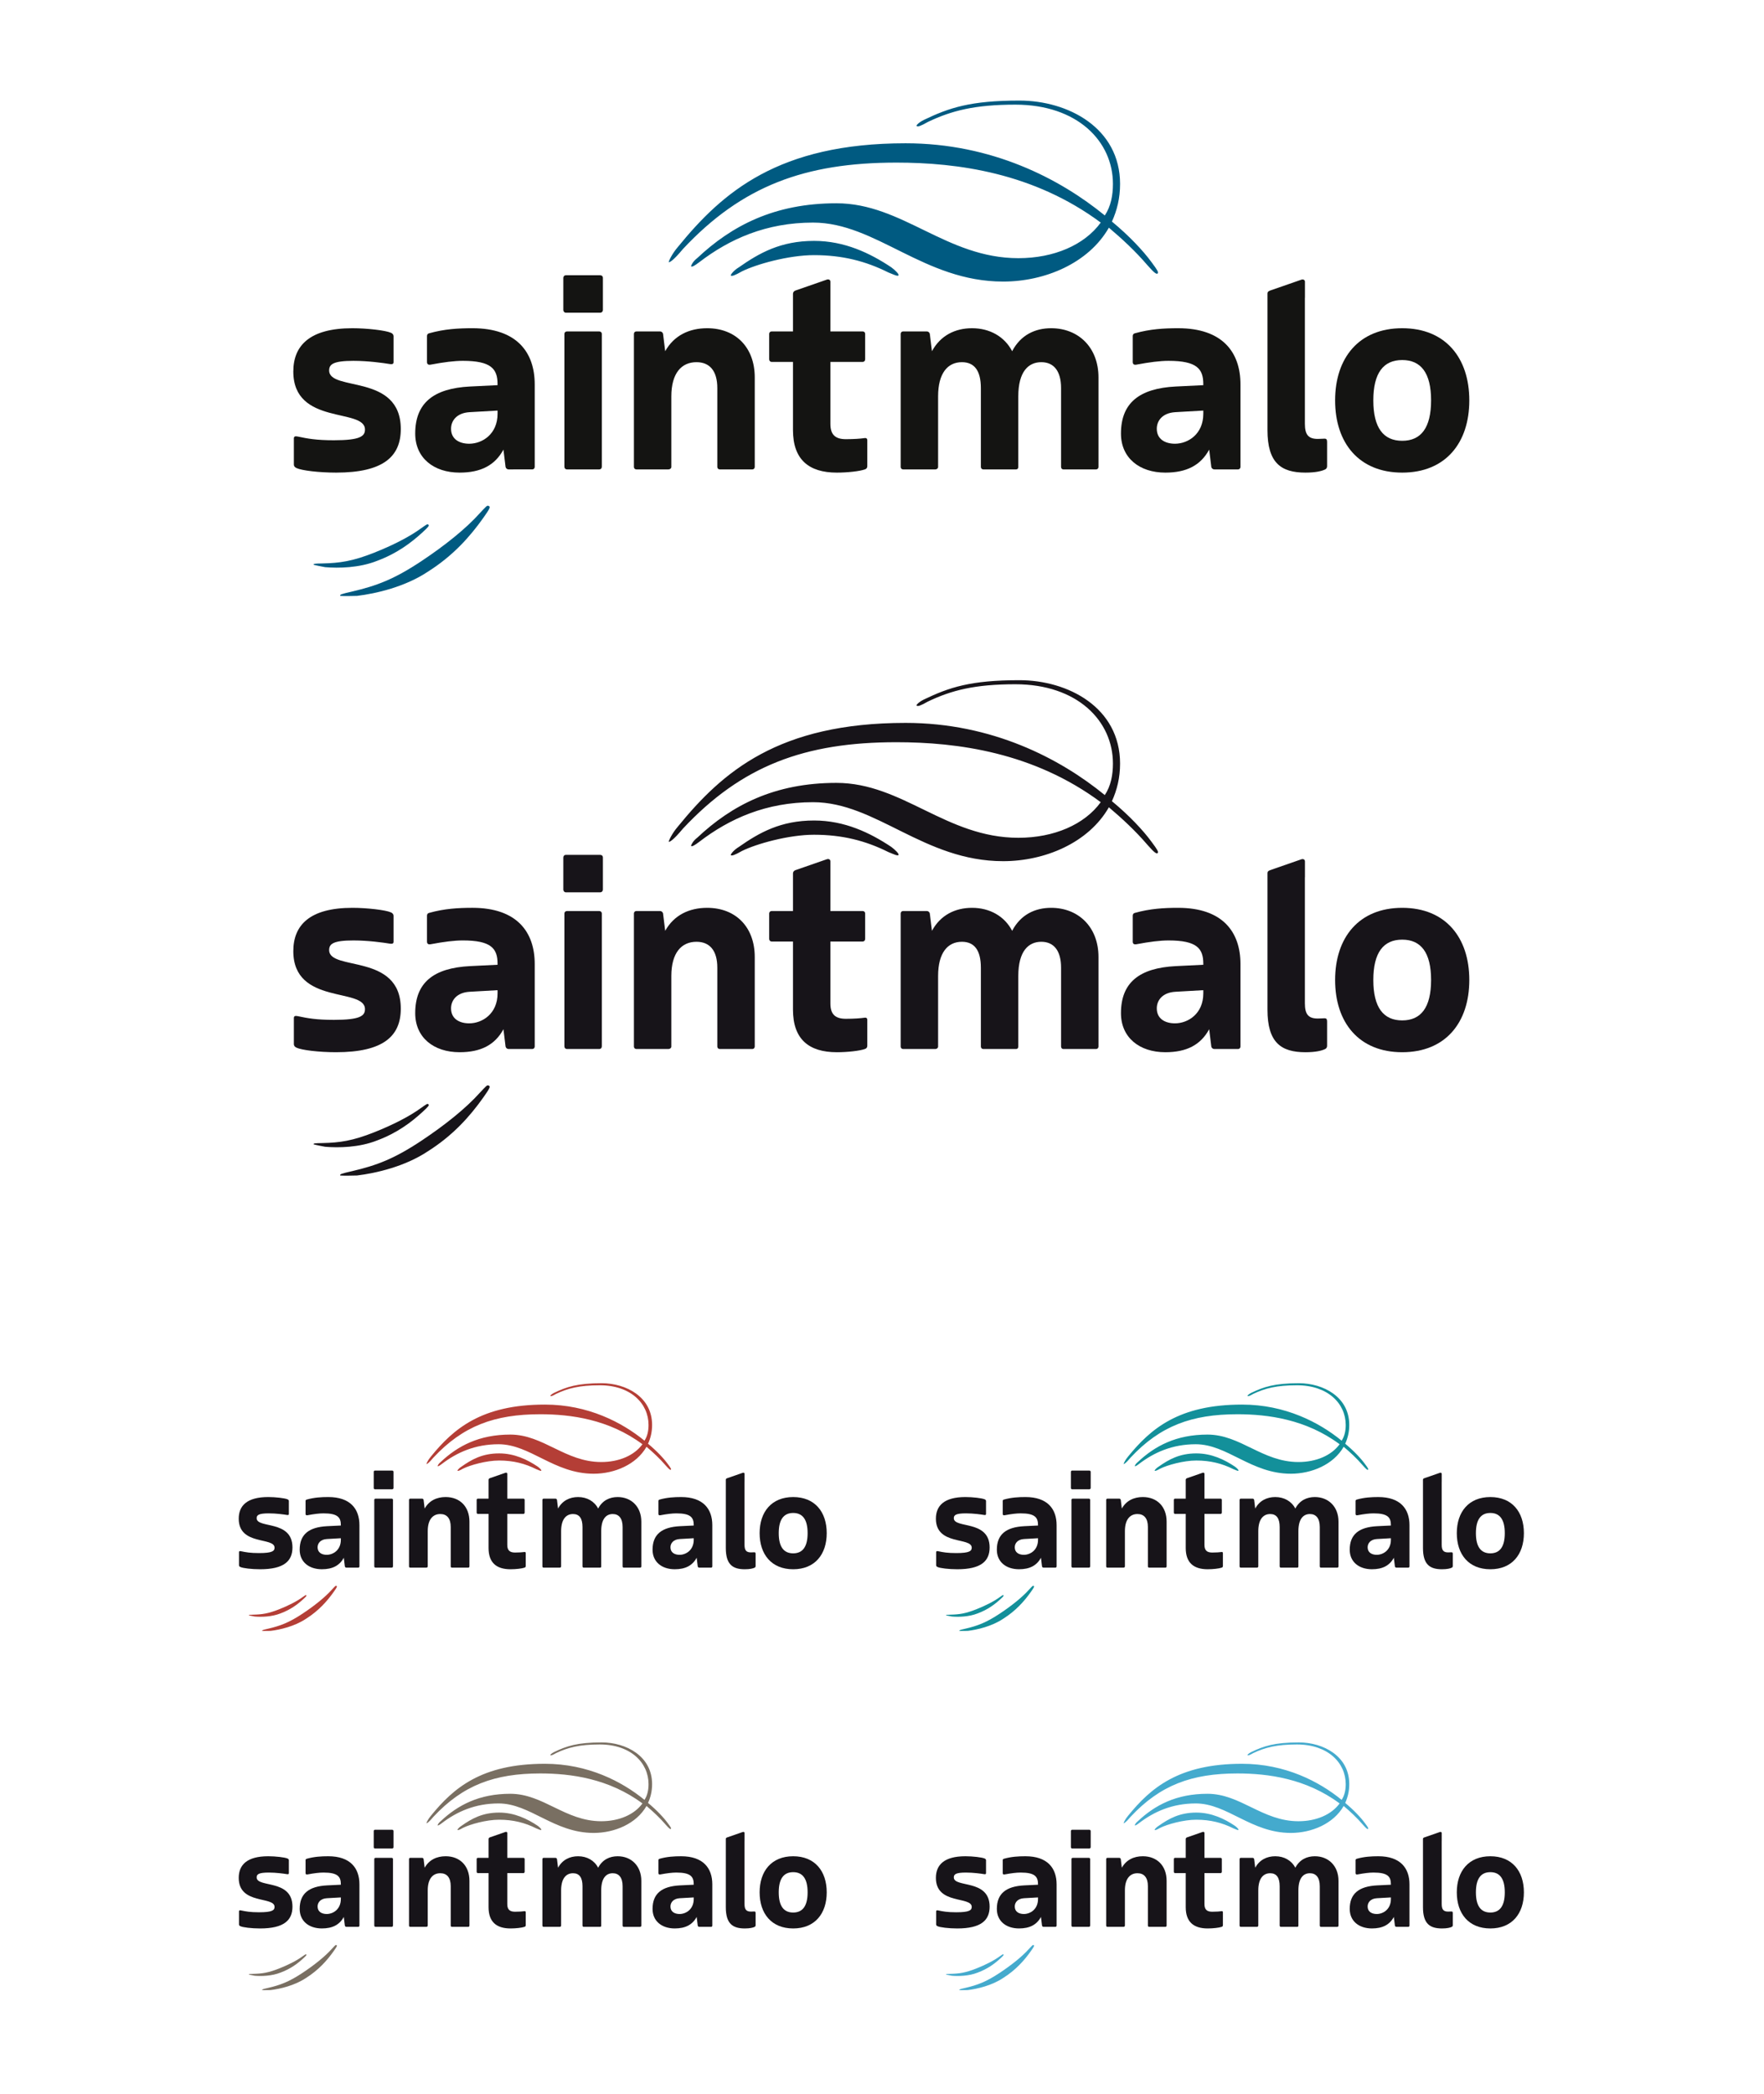 <?xml version="1.0" encoding="utf-8"?>
<!-- Generator: Adobe Illustrator 16.0.4, SVG Export Plug-In . SVG Version: 6.00 Build 0)  -->
<!DOCTYPE svg PUBLIC "-//W3C//DTD SVG 1.1//EN" "http://www.w3.org/Graphics/SVG/1.1/DTD/svg11.dtd">
<svg version="1.1" id="Calque_1" xmlns="http://www.w3.org/2000/svg" xmlns:xlink="http://www.w3.org/1999/xlink" x="0px" y="0px"
	 width="510px" height="605.26px" viewBox="0 0 510 605.26" enable-background="new 0 0 510 605.26" xml:space="preserve">
<g>
	<rect fill="none" width="510" height="605.26"/>
</g>
<g>
	<g>
		<g>
			<path fill="#141412" d="M84.956,126.715c0-0.542,0.387-0.695,1.083-0.542c2.936,0.62,5.41,1.083,10.512,1.083
				c7.574,0,8.967-1.159,8.967-3.092c0-6.338-20.717-1.081-20.717-16.772c0-7.497,4.716-12.521,17.084-12.521
				c4.174,0,9.583,0.618,11.13,1.314c0.54,0.232,0.771,0.618,0.771,1.003v7.499c0,0.618-0.54,0.618-1.081,0.541
				c-1.855-0.308-6.26-0.928-10.512-0.928c-5.872,0-7.033,1.005-7.033,2.782c0,6.185,20.714,0.773,20.714,16.929
				c0,7.882-4.945,12.598-18.704,12.598c-5.024,0-9.972-0.618-11.438-1.313c-0.542-0.232-0.774-0.62-0.774-1.006v-7.575H84.956z"/>
			<path fill="#141412" d="M147.021,135.681c-0.387,0-0.772-0.31-0.849-0.696l-0.62-5.024c-2.473,4.561-6.57,6.648-12.676,6.648
				c-7.496,0-12.831-4.251-12.831-11.285c0-8.812,5.257-13.063,15.847-13.604l7.959-0.387v-0.309c0-4.406-1.854-6.725-10.047-6.725
				c-2.474,0-5.486,0.387-9.197,1.083c-0.773,0.155-1.159-0.078-1.159-0.773v-7.421c0-0.308,0.076-0.695,0.616-0.849
				c4.408-1.238,8.427-1.469,12.523-1.469c12.829,0,18.008,6.956,18.008,16.231v23.883c0,0.386-0.308,0.696-0.695,0.696
				L147.021,135.681L147.021,135.681z M143.852,118.676l-8.114,0.463c-3.711,0.232-5.333,2.474-5.333,4.793
				c0,3.013,2.396,4.327,5.255,4.327c3.788,0,8.192-2.782,8.192-8.655V118.676z"/>
			<path fill="#141412" d="M163.563,90.387c-0.386,0-0.696-0.386-0.696-0.773v-9.275c0-0.463,0.311-0.773,0.696-0.773h9.969
				c0.465,0,0.775,0.31,0.775,0.773v9.275c0,0.388-0.311,0.773-0.775,0.773H163.563z M163.949,135.681
				c-0.464,0-0.771-0.31-0.771-0.773V96.493c0-0.386,0.308-0.696,0.771-0.696h9.275c0.463,0,0.772,0.31,0.772,0.696v38.415
				c0,0.463-0.31,0.773-0.772,0.773H163.949L163.949,135.681z"/>
			<path fill="#141412" d="M208.082,135.681c-0.386,0-0.695-0.31-0.695-0.696v-22.802c0-5.024-2.24-7.497-6.028-7.497
				c-4.326,0-7.264,3.168-7.264,9.894v20.405c0,0.386-0.388,0.696-0.851,0.696h-9.275c-0.388,0-0.696-0.31-0.696-0.696V96.493
				c0-0.386,0.309-0.696,0.696-0.696h6.878c0.386,0,0.773,0.31,0.851,0.696l0.618,5.024c2.55-4.559,6.956-6.646,12.136-6.646
				c8.27,0,13.759,5.565,13.759,14.222v25.893c0,0.386-0.31,0.696-0.695,0.696L208.082,135.681L208.082,135.681z"/>
			<path fill="#141412" d="M250.749,134.753c0,0.465-0.231,0.773-0.696,0.928c-1.546,0.541-5.023,0.928-8.114,0.928
				c-8.115,0-12.676-3.788-12.676-12.29V104.61h-6.184c-0.388,0-0.695-0.31-0.695-0.773v-7.343c0-0.386,0.308-0.696,0.695-0.696
				h6.184V84.912c0-0.463,0.308-0.773,0.695-0.928l9.12-3.168c0.541-0.155,1.006,0.078,1.006,0.618v14.363h9.353
				c0.386,0,0.696,0.31,0.696,0.696v7.343c0,0.463-0.311,0.773-0.696,0.773h-9.353v17.933c0,3.09,1.391,4.404,4.481,4.404
				c2.396,0,4.329-0.153,5.333-0.308c0.387-0.078,0.851,0,0.851,0.618V134.753L250.749,134.753z"/>
		</g>
		<g>
			<path fill="#141412" d="M303.912,94.871c-4.635,0-8.811,1.932-11.284,6.646c-2.163-4.173-6.414-6.646-11.593-6.646
				c-4.869,0-9.121,2.087-11.594,6.646l-0.619-5.024c-0.076-0.386-0.463-0.696-0.852-0.696h-6.877c-0.388,0-0.695,0.31-0.695,0.696
				v38.493c0,0.386,0.309,0.696,0.695,0.696h9.352c0.388,0,0.772-0.31,0.772-0.696V114.58c0-6.726,2.782-9.894,6.882-9.894
				c3.631,0,5.484,2.473,5.484,7.497v22.802c0,0.386,0.311,0.696,0.695,0.696h9.508c0.386,0,0.618-0.31,0.618-0.696V114.58
				c0-7.188,2.938-9.894,6.647-9.894c3.555,0,5.721,2.473,5.721,7.497v22.802c0,0.386,0.308,0.696,0.617,0.696h9.507
				c0.388,0,0.694-0.31,0.694-0.696v-25.893C317.594,100.436,311.799,94.871,303.912,94.871z"/>
			<path fill="#141412" d="M340.629,94.871c-4.097,0-8.115,0.23-12.521,1.469c-0.541,0.153-0.618,0.541-0.618,0.849v7.421
				c0,0.695,0.388,0.928,1.159,0.773c3.71-0.696,6.725-1.083,9.196-1.083c8.192,0,10.049,2.319,10.049,6.725v0.309l-7.962,0.387
				c-10.589,0.541-15.844,4.792-15.844,13.604c0,7.034,5.332,11.285,12.831,11.285c6.105,0,10.201-2.087,12.676-6.648l0.618,5.024
				c0.077,0.386,0.463,0.696,0.849,0.696h6.882c0.385,0,0.694-0.31,0.694-0.696v-23.883
				C358.639,101.827,353.459,94.871,340.629,94.871z M347.895,119.604c0,5.873-4.403,8.655-8.191,8.655
				c-2.862,0-5.257-1.313-5.257-4.327c0-2.319,1.624-4.561,5.332-4.793l8.116-0.463V119.604L347.895,119.604z"/>
			<path fill="#141412" d="M382.984,126.793c-0.463,0-1.158,0.076-2.01,0.076c-2.781,0-3.711-1.314-3.711-4.404V86.078h0.018v-4.626
				c0-0.541-0.465-0.773-1.006-0.618l-9.12,3.168c-0.081,0.033-0.155,0.076-0.229,0.121c-0.295,0.103-0.481,0.366-0.481,0.723
				v39.473c0,9.508,3.94,12.29,10.975,12.29c3.015,0,4.794-0.465,5.72-0.928c0.312-0.155,0.541-0.463,0.541-0.928v-7.034
				C383.681,127.023,383.45,126.793,382.984,126.793z"/>
			<path fill="#141412" d="M405.401,94.871c-12.522,0-19.399,8.58-19.399,20.868c0,12.291,6.877,20.87,19.399,20.87
				c12.521,0,19.398-8.58,19.398-20.87C424.801,103.45,417.922,94.871,405.401,94.871z M405.401,127.411
				c-5.412,0-8.351-3.71-8.351-11.672c0-7.961,2.938-11.67,8.351-11.67c5.408,0,8.347,3.709,8.347,11.67
				C413.748,123.701,410.811,127.411,405.401,127.411z"/>
		</g>
		<g>
			<path fill="#005A81" d="M290.027,81.387c-22.928,0-36.737-17.048-54.961-17.048c-13.519,0-24.098,4.706-32.913,11.463
				c-1.179,0.883-2.058,1.469-2.352,1.175c0-0.292,0.586-1.471,1.761-2.352c9.994-9.403,22.337-15.868,40.264-15.868
				c19.104,0,31.74,15.868,52.607,15.868c10.287,0,19.104-3.819,23.808-10.287C298.843,49.938,276.803,47,259.166,47
				c-26.449,0-44.672,6.76-61.718,24.98c-2.938,3.525-3.819,3.821-4.114,3.821c0-0.296,0.883-2.35,2.647-4.406
				c12.93-15.871,29.095-29.979,65.832-29.979c24.98,0,44.67,10.288,57.602,20.866c1.765-2.646,2.352-5.876,2.352-9.109
				c0-12.343-10.285-22.925-28.213-22.925c-11.756,0-18.516,1.765-25.275,4.996c-2.055,1.179-2.938,1.471-3.233,1.179
				c-0.292,0,0.296-0.883,2.058-1.763c7.349-3.53,13.523-5.586,27.627-5.586c14.108,0,29.096,7.935,29.096,24.1
				c0,4.114-0.882,7.639-2.352,10.874c4.997,4.114,9.11,8.522,11.463,11.755c1.764,2.35,2.056,2.939,1.764,3.233
				c-0.295,0.293-0.883,0-2.94-2.35c-3.524-4.116-7.346-7.641-11.168-10.875C314.713,76.096,302.076,81.387,290.027,81.387z
				 M214.494,78.448c-2.058,1.175-2.938,1.47-3.231,1.175c0-0.294,0.882-1.471,2.349-2.352c5.88-4.114,12.053-7.641,21.751-7.641
				c8.816,0,16.165,3.527,22.335,7.641c1.176,0.881,2.352,2.058,2.057,2.352c-0.292,0.295-1.471-0.294-2.938-0.881
				c-6.465-3.235-13.228-4.997-21.454-4.997C228.014,73.745,218.608,76.39,214.494,78.448z"/>
		</g>
		<g>
			<path fill="#005A81" d="M121.892,162.154c6.59-4.381,12.771-9.279,16.858-13.856c1.92-2.024,2.044-2.289,2.573-2.036
				c0.532,0.247,0.285,0.778-1.616,3.463c-3.803,5.354-8.652,10.874-16.027,15.536c-6.589,4.384-14.949,6.309-20.456,6.979
				c-3.938,0.11-4.862,0.003-4.862,0.003c-0.143-0.389,0.249-0.535,3.516-1.278C108.799,169.335,113.879,167.495,121.892,162.154z"
				/>
		</g>
		<path fill="#005A81" d="M108.239,159.73c5.146-2.045,10.086-4.509,13.552-7.054c1.602-1.104,1.726-1.269,2.058-1.02
			c0.326,0.247,0.081,0.577-1.611,2.141c-3.381,3.118-7.498,6.194-13.224,8.318c-5.145,2.049-11.155,2.157-15.022,1.822
			c-2.716-0.498-3.33-0.703-3.33-0.703c-0.043-0.29,0.251-0.332,2.595-0.368C98.23,162.754,101.977,162.228,108.239,159.73z"/>
	</g>
	<g>
		<g>
			<path fill="#171419" d="M84.956,294.25c0-0.542,0.387-0.695,1.083-0.542c2.936,0.62,5.41,1.083,10.512,1.083
				c7.574,0,8.967-1.159,8.967-3.092c0-6.338-20.717-1.081-20.717-16.772c0-7.497,4.716-12.521,17.084-12.521
				c4.174,0,9.583,0.618,11.13,1.313c0.54,0.232,0.771,0.618,0.771,1.003v7.499c0,0.618-0.54,0.618-1.081,0.541
				c-1.855-0.308-6.26-0.928-10.512-0.928c-5.872,0-7.033,1.005-7.033,2.782c0,6.185,20.714,0.773,20.714,16.929
				c0,7.882-4.945,12.598-18.704,12.598c-5.024,0-9.972-0.617-11.438-1.312c-0.542-0.232-0.774-0.62-0.774-1.006v-7.575H84.956z"/>
			<path fill="#171419" d="M147.021,303.216c-0.387,0-0.772-0.31-0.849-0.696l-0.62-5.024c-2.473,4.561-6.57,6.647-12.676,6.647
				c-7.496,0-12.831-4.25-12.831-11.285c0-8.812,5.257-13.063,15.847-13.604l7.959-0.387v-0.309c0-4.406-1.854-6.725-10.047-6.725
				c-2.474,0-5.486,0.387-9.197,1.083c-0.773,0.155-1.159-0.078-1.159-0.773v-7.421c0-0.308,0.076-0.695,0.616-0.849
				c4.408-1.238,8.427-1.469,12.523-1.469c12.829,0,18.008,6.956,18.008,16.23v23.883c0,0.386-0.308,0.696-0.695,0.696
				L147.021,303.216L147.021,303.216z M143.852,286.211l-8.114,0.463c-3.711,0.232-5.333,2.474-5.333,4.793
				c0,3.013,2.396,4.327,5.255,4.327c3.788,0,8.192-2.782,8.192-8.655V286.211z"/>
			<path fill="#171419" d="M163.563,257.922c-0.386,0-0.696-0.386-0.696-0.773v-9.275c0-0.463,0.311-0.773,0.696-0.773h9.969
				c0.465,0,0.775,0.31,0.775,0.773v9.275c0,0.388-0.311,0.773-0.775,0.773H163.563z M163.949,303.216
				c-0.464,0-0.771-0.31-0.771-0.773v-38.415c0-0.386,0.308-0.696,0.771-0.696h9.275c0.463,0,0.772,0.31,0.772,0.696v38.415
				c0,0.463-0.31,0.773-0.772,0.773H163.949z"/>
			<path fill="#171419" d="M208.082,303.216c-0.386,0-0.695-0.31-0.695-0.696v-22.802c0-5.024-2.24-7.497-6.028-7.497
				c-4.326,0-7.264,3.168-7.264,9.895v20.405c0,0.386-0.388,0.696-0.851,0.696h-9.275c-0.388,0-0.696-0.31-0.696-0.696v-38.493
				c0-0.386,0.309-0.696,0.696-0.696h6.878c0.386,0,0.773,0.31,0.851,0.696l0.618,5.024c2.55-4.559,6.956-6.646,12.136-6.646
				c8.27,0,13.759,5.565,13.759,14.222v25.893c0,0.386-0.31,0.696-0.695,0.696H208.082L208.082,303.216z"/>
			<path fill="#171419" d="M250.749,302.288c0,0.465-0.231,0.773-0.696,0.928c-1.546,0.54-5.023,0.928-8.114,0.928
				c-8.115,0-12.676-3.788-12.676-12.29v-19.709h-6.184c-0.388,0-0.695-0.31-0.695-0.773v-7.343c0-0.386,0.308-0.696,0.695-0.696
				h6.184v-10.885c0-0.463,0.308-0.773,0.695-0.928l9.12-3.168c0.541-0.155,1.006,0.078,1.006,0.618v14.363h9.353
				c0.386,0,0.696,0.31,0.696,0.696v7.343c0,0.463-0.311,0.773-0.696,0.773h-9.353v17.933c0,3.09,1.391,4.404,4.481,4.404
				c2.396,0,4.329-0.153,5.333-0.308c0.387-0.078,0.851,0,0.851,0.618V302.288L250.749,302.288z"/>
		</g>
		<g>
			<path fill="#171419" d="M303.912,262.405c-4.635,0-8.811,1.932-11.284,6.646c-2.163-4.173-6.414-6.646-11.593-6.646
				c-4.869,0-9.121,2.087-11.594,6.646l-0.619-5.024c-0.076-0.386-0.463-0.696-0.852-0.696h-6.877c-0.388,0-0.695,0.31-0.695,0.696
				v38.493c0,0.386,0.309,0.696,0.695,0.696h9.352c0.388,0,0.772-0.31,0.772-0.696v-20.405c0-6.726,2.782-9.894,6.882-9.894
				c3.631,0,5.484,2.473,5.484,7.497v22.802c0,0.386,0.311,0.696,0.695,0.696h9.508c0.386,0,0.618-0.31,0.618-0.696v-20.405
				c0-7.188,2.938-9.894,6.647-9.894c3.555,0,5.721,2.473,5.721,7.497v22.802c0,0.386,0.308,0.696,0.617,0.696h9.507
				c0.388,0,0.694-0.31,0.694-0.696v-25.893C317.594,267.97,311.799,262.405,303.912,262.405z"/>
			<path fill="#171419" d="M340.629,262.405c-4.097,0-8.115,0.229-12.521,1.469c-0.541,0.153-0.618,0.541-0.618,0.849v7.421
				c0,0.695,0.388,0.928,1.159,0.773c3.71-0.696,6.725-1.083,9.196-1.083c8.192,0,10.049,2.319,10.049,6.725v0.309l-7.962,0.387
				c-10.589,0.541-15.844,4.792-15.844,13.604c0,7.034,5.332,11.285,12.831,11.285c6.105,0,10.201-2.086,12.676-6.647l0.618,5.024
				c0.077,0.386,0.463,0.696,0.849,0.696h6.882c0.385,0,0.694-0.31,0.694-0.696v-23.883
				C358.639,269.361,353.459,262.405,340.629,262.405z M347.895,287.139c0,5.873-4.403,8.655-8.191,8.655
				c-2.862,0-5.257-1.313-5.257-4.327c0-2.319,1.624-4.561,5.332-4.793l8.116-0.463V287.139L347.895,287.139z"/>
			<path fill="#171419" d="M382.984,294.328c-0.463,0-1.158,0.076-2.01,0.076c-2.781,0-3.711-1.314-3.711-4.404v-36.386h0.018
				v-4.626c0-0.541-0.465-0.773-1.006-0.618l-9.12,3.168c-0.081,0.033-0.155,0.076-0.229,0.121
				c-0.295,0.103-0.481,0.366-0.481,0.723v39.473c0,9.508,3.94,12.291,10.975,12.291c3.015,0,4.794-0.465,5.72-0.929
				c0.312-0.155,0.541-0.463,0.541-0.928v-7.034C383.681,294.558,383.45,294.328,382.984,294.328z"/>
			<path fill="#171419" d="M405.401,262.405c-12.522,0-19.399,8.58-19.399,20.868c0,12.291,6.877,20.871,19.399,20.871
				c12.521,0,19.398-8.581,19.398-20.871C424.801,270.985,417.922,262.405,405.401,262.405z M405.401,294.946
				c-5.412,0-8.351-3.71-8.351-11.672c0-7.961,2.938-11.67,8.351-11.67c5.408,0,8.347,3.709,8.347,11.67
				S410.811,294.946,405.401,294.946z"/>
		</g>
		<g>
			<path fill="#171419" d="M290.027,248.922c-22.928,0-36.737-17.048-54.961-17.048c-13.519,0-24.098,4.706-32.913,11.463
				c-1.179,0.883-2.058,1.469-2.352,1.175c0-0.292,0.586-1.471,1.761-2.352c9.994-9.403,22.337-15.868,40.264-15.868
				c19.104,0,31.74,15.868,52.607,15.868c10.287,0,19.104-3.819,23.808-10.287c-19.398-14.4-41.438-17.338-59.075-17.338
				c-26.449,0-44.672,6.76-61.718,24.98c-2.938,3.525-3.819,3.821-4.114,3.821c0-0.296,0.883-2.35,2.647-4.406
				c12.93-15.871,29.095-29.979,65.832-29.979c24.98,0,44.67,10.288,57.602,20.866c1.765-2.646,2.352-5.876,2.352-9.109
				c0-12.343-10.285-22.925-28.213-22.925c-11.756,0-18.516,1.765-25.275,4.996c-2.055,1.179-2.938,1.471-3.233,1.179
				c-0.292,0,0.296-0.883,2.058-1.763c7.349-3.53,13.523-5.586,27.627-5.586c14.108,0,29.096,7.935,29.096,24.1
				c0,4.114-0.882,7.639-2.352,10.874c4.997,4.114,9.11,8.522,11.463,11.755c1.764,2.35,2.056,2.939,1.764,3.233
				c-0.295,0.293-0.883,0-2.94-2.35c-3.524-4.116-7.346-7.641-11.168-10.875C314.713,243.631,302.076,248.922,290.027,248.922z
				 M214.494,245.983c-2.058,1.175-2.938,1.47-3.231,1.175c0-0.294,0.882-1.471,2.349-2.352c5.88-4.114,12.053-7.641,21.751-7.641
				c8.816,0,16.165,3.527,22.335,7.641c1.176,0.881,2.352,2.058,2.057,2.352c-0.292,0.295-1.471-0.294-2.938-0.881
				c-6.465-3.235-13.228-4.997-21.454-4.997C228.014,241.279,218.608,243.925,214.494,245.983z"/>
		</g>
		<g>
			<path fill="#171419" d="M121.892,329.688c6.59-4.381,12.771-9.279,16.858-13.856c1.92-2.022,2.044-2.289,2.573-2.036
				c0.532,0.247,0.285,0.778-1.616,3.464c-3.803,5.354-8.652,10.873-16.027,15.535c-6.589,4.386-14.949,6.31-20.456,6.979
				c-3.938,0.109-4.862,0.004-4.862,0.004c-0.143-0.391,0.249-0.535,3.516-1.278C108.799,336.869,113.879,335.028,121.892,329.688z"
				/>
		</g>
		<path fill="#171419" d="M108.239,327.265c5.146-2.046,10.086-4.509,13.552-7.054c1.602-1.104,1.726-1.269,2.058-1.021
			c0.326,0.246,0.081,0.576-1.611,2.142c-3.381,3.117-7.498,6.192-13.224,8.317c-5.145,2.05-11.155,2.158-15.022,1.822
			c-2.716-0.498-3.33-0.703-3.33-0.703c-0.043-0.289,0.251-0.332,2.595-0.367C98.23,330.289,101.977,329.762,108.239,327.265z"/>
	</g>
</g>
<g>
	<g>
		<g>
			<path fill="#171419" d="M69.098,448.645c0-0.271,0.193-0.348,0.541-0.271c1.468,0.311,2.705,0.542,5.256,0.542
				c3.787,0,4.483-0.58,4.483-1.547c0-3.169-10.358-0.54-10.358-8.386c0-3.748,2.357-6.262,8.542-6.262
				c2.087,0,4.792,0.311,5.565,0.657c0.27,0.116,0.385,0.31,0.385,0.502v3.749c0,0.311-0.27,0.311-0.541,0.271
				c-0.928-0.154-3.129-0.464-5.256-0.464c-2.936,0-3.516,0.503-3.516,1.391c0,3.093,10.356,0.387,10.356,8.465
				c0,3.941-2.473,6.299-9.353,6.299c-2.512,0-4.985-0.309-5.719-0.656c-0.271-0.115-0.387-0.311-0.387-0.503v-3.788H69.098z"/>
			<path fill="#171419" d="M100.13,453.127c-0.193,0-0.386-0.154-0.425-0.348l-0.31-2.513c-1.236,2.28-3.285,3.323-6.338,3.323
				c-3.748,0-6.415-2.125-6.415-5.642c0-4.406,2.628-6.532,7.923-6.804l3.979-0.192v-0.154c0-2.203-0.927-3.362-5.023-3.362
				c-1.236,0-2.743,0.193-4.599,0.541c-0.387,0.078-0.579-0.037-0.579-0.386v-3.711c0-0.154,0.037-0.348,0.308-0.425
				c2.204-0.619,4.214-0.734,6.262-0.734c6.415,0,9.004,3.479,9.004,8.116v11.941c0,0.192-0.153,0.348-0.348,0.348L100.13,453.127
				L100.13,453.127z M98.545,444.625l-4.057,0.231c-1.855,0.115-2.667,1.236-2.667,2.396c0,1.507,1.198,2.164,2.628,2.164
				c1.894,0,4.096-1.392,4.096-4.328V444.625z"/>
			<path fill="#171419" d="M108.4,430.48c-0.192,0-0.348-0.193-0.348-0.388v-4.638c0-0.231,0.155-0.387,0.348-0.387h4.984
				c0.232,0,0.389,0.154,0.389,0.387v4.638c0,0.193-0.156,0.388-0.389,0.388H108.4z M108.594,453.127
				c-0.232,0-0.386-0.154-0.386-0.387v-19.207c0-0.193,0.153-0.349,0.386-0.349h4.638c0.231,0,0.386,0.154,0.386,0.349v19.207
				c0,0.231-0.154,0.387-0.386,0.387H108.594z"/>
			<path fill="#171419" d="M130.66,453.127c-0.193,0-0.348-0.154-0.348-0.348v-11.4c0-2.513-1.12-3.749-3.014-3.749
				c-2.164,0-3.633,1.584-3.633,4.947v10.202c0,0.192-0.193,0.348-0.425,0.348h-4.638c-0.193,0-0.348-0.154-0.348-0.348v-19.246
				c0-0.193,0.154-0.349,0.348-0.349h3.439c0.192,0,0.387,0.154,0.425,0.349l0.31,2.512c1.274-2.279,3.478-3.323,6.067-3.323
				c4.135,0,6.88,2.783,6.88,7.111v12.946c0,0.192-0.155,0.348-0.348,0.348H130.66z"/>
			<path fill="#171419" d="M151.994,452.663c0,0.231-0.116,0.387-0.349,0.464c-0.772,0.271-2.512,0.464-4.058,0.464
				c-4.057,0-6.338-1.894-6.338-6.145v-9.854h-3.092c-0.193,0-0.348-0.155-0.348-0.387v-3.672c0-0.193,0.154-0.349,0.348-0.349
				h3.092v-5.441c0-0.231,0.154-0.387,0.348-0.464l4.561-1.585c0.271-0.077,0.503,0.039,0.503,0.31v7.182h4.677
				c0.192,0,0.348,0.154,0.348,0.349v3.672c0,0.231-0.155,0.387-0.348,0.387h-4.677v8.966c0,1.546,0.695,2.202,2.241,2.202
				c1.197,0,2.164-0.076,2.666-0.153c0.193-0.038,0.426,0,0.426,0.31V452.663L151.994,452.663z"/>
		</g>
		<g>
			<path fill="#171419" d="M178.575,432.722c-2.317,0-4.405,0.966-5.642,3.323c-1.082-2.087-3.207-3.323-5.797-3.323
				c-2.435,0-4.561,1.044-5.797,3.323l-0.31-2.512c-0.038-0.193-0.231-0.349-0.425-0.349h-3.439c-0.193,0-0.348,0.154-0.348,0.349
				v19.246c0,0.192,0.154,0.348,0.348,0.348h4.676c0.193,0,0.387-0.154,0.387-0.348v-10.202c0-3.363,1.391-4.947,3.44-4.947
				c1.815,0,2.743,1.236,2.743,3.749v11.4c0,0.192,0.154,0.348,0.348,0.348h4.754c0.192,0,0.309-0.154,0.309-0.348v-10.202
				c0-3.595,1.469-4.947,3.324-4.947c1.777,0,2.859,1.236,2.859,3.749v11.4c0,0.192,0.154,0.348,0.31,0.348h4.753
				c0.193,0,0.348-0.154,0.348-0.348v-12.946C185.416,435.505,182.519,432.722,178.575,432.722z"/>
			<path fill="#171419" d="M196.934,432.722c-2.049,0-4.058,0.115-6.261,0.734c-0.271,0.077-0.31,0.271-0.31,0.425v3.711
				c0,0.349,0.194,0.464,0.58,0.386c1.855-0.348,3.362-0.541,4.599-0.541c4.097,0,5.024,1.159,5.024,3.362v0.154l-3.98,0.192
				c-5.295,0.271-7.922,2.396-7.922,6.804c0,3.517,2.666,5.642,6.415,5.642c3.053,0,5.101-1.043,6.338-3.323l0.31,2.513
				c0.038,0.192,0.23,0.348,0.424,0.348h3.44c0.192,0,0.348-0.154,0.348-0.348v-11.941
				C205.938,436.2,203.349,432.722,196.934,432.722z M200.566,445.089c0,2.938-2.202,4.328-4.096,4.328
				c-1.432,0-2.629-0.657-2.629-2.164c0-1.159,0.812-2.28,2.666-2.396l4.059-0.231V445.089L200.566,445.089z"/>
			<path fill="#171419" d="M218.111,448.684c-0.231,0-0.579,0.037-1.004,0.037c-1.392,0-1.855-0.655-1.855-2.202v-18.191h0.008
				v-2.313c0-0.271-0.232-0.387-0.503-0.309l-4.56,1.584c-0.041,0.016-0.078,0.037-0.114,0.061
				c-0.147,0.052-0.241,0.184-0.241,0.361v19.736c0,4.754,1.971,6.145,5.487,6.145c1.507,0,2.397-0.231,2.86-0.464
				c0.154-0.077,0.27-0.23,0.27-0.464v-3.517C218.459,448.799,218.344,448.684,218.111,448.684z"/>
			<path fill="#171419" d="M229.32,432.722c-6.262,0-9.7,4.29-9.7,10.436s3.438,10.435,9.7,10.435c6.26,0,9.699-4.289,9.699-10.435
				C239.02,437.012,235.58,432.722,229.32,432.722z M229.32,448.992c-2.707,0-4.176-1.855-4.176-5.836
				c0-3.981,1.469-5.835,4.176-5.835c2.704,0,4.173,1.854,4.173,5.835C233.493,447.137,232.024,448.992,229.32,448.992z"/>
		</g>
		<g>
			<path fill="#B43E36" d="M171.633,425.98c-11.463,0-18.369-8.524-27.48-8.524c-6.76,0-12.049,2.354-16.457,5.732
				c-0.589,0.44-1.028,0.733-1.176,0.587c0-0.146,0.293-0.735,0.881-1.177c4.997-4.701,11.168-7.934,20.132-7.934
				c9.552,0,15.87,7.934,26.304,7.934c5.145,0,9.552-1.908,11.904-5.144c-9.699-7.2-20.721-8.669-29.538-8.669
				c-13.225,0-22.336,3.38-30.858,12.49c-1.469,1.763-1.91,1.911-2.058,1.911c0-0.148,0.441-1.177,1.323-2.204
				c6.465-7.936,14.548-14.989,32.916-14.989c12.49,0,22.335,5.146,28.801,10.435c0.883-1.324,1.176-2.938,1.176-4.556
				c0-6.172-5.143-11.463-14.107-11.463c-5.877,0-9.257,0.883-12.637,2.498c-1.027,0.589-1.469,0.735-1.617,0.589
				c-0.146,0,0.148-0.441,1.029-0.881c3.674-1.766,6.762-2.793,13.812-2.793c7.055,0,14.548,3.967,14.548,12.05
				c0,2.058-0.44,3.819-1.175,5.437c2.498,2.058,4.555,4.262,5.73,5.878c0.882,1.176,1.027,1.47,0.882,1.616
				c-0.147,0.146-0.441,0-1.47-1.175c-1.764-2.059-3.674-3.819-5.584-5.438C183.976,423.335,177.657,425.98,171.633,425.98z
				 M133.866,424.511c-1.028,0.588-1.469,0.735-1.616,0.588c0-0.146,0.441-0.734,1.175-1.176c2.94-2.058,6.026-3.82,10.876-3.82
				c4.408,0,8.082,1.764,11.167,3.82c0.588,0.44,1.176,1.028,1.028,1.176c-0.146,0.147-0.735-0.146-1.469-0.44
				c-3.232-1.617-6.613-2.498-10.727-2.498C140.626,422.159,135.924,423.481,133.866,424.511z"/>
		</g>
		<g>
			<path fill="#B43E36" d="M87.564,466.363c3.295-2.19,6.387-4.641,8.43-6.929c0.96-1.012,1.021-1.145,1.287-1.019
				c0.266,0.124,0.143,0.39-0.809,1.732c-1.901,2.677-4.326,5.437-8.014,7.768c-3.295,2.192-7.475,3.154-10.229,3.49
				c-1.969,0.055-2.431,0.001-2.431,0.001c-0.071-0.194,0.124-0.269,1.758-0.64C81.019,469.954,83.559,469.034,87.564,466.363z"/>
		</g>
		<path fill="#B43E36" d="M80.738,465.151c2.574-1.022,5.043-2.254,6.776-3.526c0.801-0.553,0.862-0.635,1.028-0.51
			c0.164,0.123,0.041,0.288-0.805,1.069c-1.691,1.56-3.75,3.098-6.612,4.159c-2.572,1.024-5.577,1.078-7.511,0.911
			c-1.358-0.249-1.666-0.352-1.666-0.352c-0.021-0.146,0.126-0.166,1.298-0.185C75.734,466.664,77.607,466.4,80.738,465.151z"/>
	</g>
	<g>
		<g>
			<path fill="#171419" d="M270.661,448.645c0-0.271,0.192-0.348,0.541-0.271c1.468,0.311,2.705,0.542,5.256,0.542
				c3.787,0,4.483-0.58,4.483-1.547c0-3.169-10.358-0.54-10.358-8.386c0-3.748,2.356-6.262,8.542-6.262
				c2.087,0,4.792,0.311,5.564,0.657c0.271,0.116,0.386,0.31,0.386,0.502v3.749c0,0.311-0.271,0.311-0.541,0.271
				c-0.929-0.154-3.129-0.464-5.257-0.464c-2.936,0-3.516,0.503-3.516,1.391c0,3.093,10.356,0.387,10.356,8.465
				c0,3.941-2.474,6.299-9.353,6.299c-2.513,0-4.985-0.309-5.72-0.656c-0.271-0.115-0.387-0.311-0.387-0.503v-3.788H270.661z"/>
			<path fill="#171419" d="M301.693,453.127c-0.193,0-0.387-0.154-0.426-0.348l-0.31-2.513c-1.236,2.28-3.285,3.323-6.338,3.323
				c-3.748,0-6.415-2.125-6.415-5.642c0-4.406,2.628-6.532,7.923-6.804l3.979-0.192v-0.154c0-2.203-0.928-3.362-5.023-3.362
				c-1.236,0-2.743,0.193-4.6,0.541c-0.387,0.078-0.578-0.037-0.578-0.386v-3.711c0-0.154,0.037-0.348,0.308-0.425
				c2.204-0.619,4.214-0.734,6.263-0.734c6.414,0,9.004,3.479,9.004,8.116v11.941c0,0.192-0.153,0.348-0.349,0.348L301.693,453.127
				L301.693,453.127z M300.108,444.625l-4.058,0.231c-1.855,0.115-2.667,1.236-2.667,2.396c0,1.507,1.198,2.164,2.628,2.164
				c1.895,0,4.097-1.392,4.097-4.328V444.625z"/>
			<path fill="#171419" d="M309.964,430.48c-0.191,0-0.348-0.193-0.348-0.388v-4.638c0-0.231,0.155-0.387,0.348-0.387h4.984
				c0.231,0,0.389,0.154,0.389,0.387v4.638c0,0.193-0.156,0.388-0.389,0.388H309.964z M310.157,453.127
				c-0.232,0-0.386-0.154-0.386-0.387v-19.207c0-0.193,0.152-0.349,0.386-0.349h4.638c0.231,0,0.386,0.154,0.386,0.349v19.207
				c0,0.231-0.153,0.387-0.386,0.387H310.157z"/>
			<path fill="#171419" d="M332.224,453.127c-0.192,0-0.348-0.154-0.348-0.348v-11.4c0-2.513-1.12-3.749-3.014-3.749
				c-2.164,0-3.634,1.584-3.634,4.947v10.202c0,0.192-0.192,0.348-0.425,0.348h-4.638c-0.193,0-0.348-0.154-0.348-0.348v-19.246
				c0-0.193,0.153-0.349,0.348-0.349h3.439c0.191,0,0.387,0.154,0.425,0.349l0.31,2.512c1.274-2.279,3.479-3.323,6.067-3.323
				c4.135,0,6.88,2.783,6.88,7.111v12.946c0,0.192-0.155,0.348-0.348,0.348H332.224z"/>
			<path fill="#171419" d="M353.558,452.663c0,0.231-0.115,0.387-0.349,0.464c-0.771,0.271-2.512,0.464-4.058,0.464
				c-4.058,0-6.339-1.894-6.339-6.145v-9.854h-3.092c-0.192,0-0.348-0.155-0.348-0.387v-3.672c0-0.193,0.154-0.349,0.348-0.349
				h3.092v-5.441c0-0.231,0.154-0.387,0.349-0.464l4.561-1.585c0.271-0.077,0.503,0.039,0.503,0.31v7.182h4.678
				c0.191,0,0.348,0.154,0.348,0.349v3.672c0,0.231-0.155,0.387-0.348,0.387h-4.678v8.966c0,1.546,0.695,2.202,2.241,2.202
				c1.197,0,2.164-0.076,2.666-0.153c0.193-0.038,0.426,0,0.426,0.31V452.663L353.558,452.663z"/>
		</g>
		<g>
			<path fill="#171419" d="M380.139,432.722c-2.316,0-4.404,0.966-5.642,3.323c-1.082-2.087-3.207-3.323-5.797-3.323
				c-2.436,0-4.562,1.044-5.797,3.323l-0.311-2.512c-0.038-0.193-0.23-0.349-0.425-0.349h-3.438c-0.193,0-0.349,0.154-0.349,0.349
				v19.246c0,0.192,0.154,0.348,0.349,0.348h4.676c0.192,0,0.387-0.154,0.387-0.348v-10.202c0-3.363,1.391-4.947,3.44-4.947
				c1.814,0,2.742,1.236,2.742,3.749v11.4c0,0.192,0.154,0.348,0.349,0.348h4.754c0.191,0,0.309-0.154,0.309-0.348v-10.202
				c0-3.595,1.47-4.947,3.324-4.947c1.777,0,2.859,1.236,2.859,3.749v11.4c0,0.192,0.153,0.348,0.31,0.348h4.753
				c0.193,0,0.349-0.154,0.349-0.348v-12.946C386.979,435.505,384.082,432.722,380.139,432.722z"/>
			<path fill="#171419" d="M398.497,432.722c-2.049,0-4.058,0.115-6.261,0.734c-0.271,0.077-0.311,0.271-0.311,0.425v3.711
				c0,0.349,0.194,0.464,0.58,0.386c1.855-0.348,3.362-0.541,4.6-0.541c4.097,0,5.023,1.159,5.023,3.362v0.154l-3.979,0.192
				c-5.296,0.271-7.923,2.396-7.923,6.804c0,3.517,2.666,5.642,6.415,5.642c3.054,0,5.102-1.043,6.339-3.323l0.31,2.513
				c0.038,0.192,0.229,0.348,0.424,0.348h3.44c0.191,0,0.348-0.154,0.348-0.348v-11.941
				C407.502,436.2,404.912,432.722,398.497,432.722z M402.13,445.089c0,2.938-2.202,4.328-4.096,4.328
				c-1.433,0-2.629-0.657-2.629-2.164c0-1.159,0.812-2.28,2.666-2.396l4.059-0.231V445.089L402.13,445.089z"/>
			<path fill="#171419" d="M419.675,448.684c-0.23,0-0.579,0.037-1.004,0.037c-1.392,0-1.854-0.655-1.854-2.202v-18.191h0.008
				v-2.313c0-0.271-0.232-0.387-0.503-0.309l-4.561,1.584c-0.041,0.016-0.078,0.037-0.114,0.061c-0.146,0.052-0.24,0.184-0.24,0.361
				v19.736c0,4.754,1.971,6.145,5.486,6.145c1.508,0,2.397-0.231,2.86-0.464c0.154-0.077,0.271-0.23,0.271-0.464v-3.517
				C420.022,448.799,419.907,448.684,419.675,448.684z"/>
			<path fill="#171419" d="M430.884,432.722c-6.262,0-9.7,4.29-9.7,10.436s3.438,10.435,9.7,10.435c6.26,0,9.699-4.289,9.699-10.435
				S437.144,432.722,430.884,432.722z M430.884,448.992c-2.707,0-4.176-1.855-4.176-5.836c0-3.981,1.469-5.835,4.176-5.835
				c2.704,0,4.173,1.854,4.173,5.835C435.057,447.137,433.588,448.992,430.884,448.992z"/>
		</g>
		<g>
			<path fill="#13909A" d="M373.196,425.98c-11.463,0-18.369-8.524-27.48-8.524c-6.76,0-12.049,2.354-16.457,5.732
				c-0.589,0.44-1.027,0.733-1.176,0.587c0-0.146,0.293-0.735,0.881-1.177c4.997-4.701,11.168-7.934,20.132-7.934
				c9.553,0,15.87,7.934,26.305,7.934c5.145,0,9.552-1.908,11.903-5.144c-9.698-7.2-20.721-8.669-29.538-8.669
				c-13.225,0-22.336,3.38-30.857,12.49c-1.469,1.763-1.91,1.911-2.059,1.911c0-0.148,0.441-1.177,1.323-2.204
				c6.465-7.936,14.548-14.989,32.916-14.989c12.49,0,22.335,5.146,28.801,10.435c0.884-1.324,1.177-2.938,1.177-4.556
				c0-6.172-5.144-11.463-14.107-11.463c-5.877,0-9.257,0.883-12.637,2.498c-1.027,0.589-1.47,0.735-1.617,0.589
				c-0.146,0,0.147-0.441,1.029-0.881c3.674-1.766,6.762-2.793,13.812-2.793c7.055,0,14.548,3.967,14.548,12.05
				c0,2.058-0.439,3.819-1.175,5.437c2.498,2.058,4.555,4.262,5.73,5.878c0.882,1.176,1.026,1.47,0.882,1.616
				c-0.147,0.146-0.441,0-1.471-1.175c-1.764-2.059-3.674-3.819-5.584-5.438C385.539,423.335,379.221,425.98,373.196,425.98z
				 M335.43,424.511c-1.027,0.588-1.469,0.735-1.615,0.588c0-0.146,0.44-0.734,1.175-1.176c2.939-2.058,6.025-3.82,10.876-3.82
				c4.408,0,8.082,1.764,11.167,3.82c0.588,0.44,1.176,1.028,1.027,1.176c-0.146,0.147-0.734-0.146-1.469-0.44
				c-3.231-1.617-6.613-2.498-10.727-2.498C342.189,422.159,337.487,423.481,335.43,424.511z"/>
		</g>
		<g>
			<path fill="#13909A" d="M289.128,466.363c3.295-2.19,6.388-4.641,8.43-6.929c0.96-1.012,1.021-1.145,1.287-1.019
				c0.267,0.124,0.144,0.39-0.809,1.732c-1.901,2.677-4.326,5.437-8.015,7.768c-3.295,2.192-7.475,3.154-10.229,3.49
				c-1.969,0.055-2.432,0.001-2.432,0.001c-0.07-0.194,0.125-0.269,1.759-0.64C282.582,469.954,285.122,469.034,289.128,466.363z"/>
		</g>
		<path fill="#13909A" d="M282.302,465.151c2.574-1.022,5.044-2.254,6.776-3.526c0.801-0.553,0.861-0.635,1.027-0.51
			c0.164,0.123,0.041,0.288-0.805,1.069c-1.691,1.56-3.75,3.098-6.611,4.159c-2.572,1.024-5.578,1.078-7.512,0.911
			c-1.357-0.249-1.666-0.352-1.666-0.352c-0.021-0.146,0.127-0.166,1.299-0.185C277.298,466.664,279.171,466.4,282.302,465.151z"/>
	</g>
	<g>
		<g>
			<path fill="#171419" d="M69.098,552.47c0-0.271,0.193-0.348,0.541-0.271c1.468,0.311,2.705,0.542,5.256,0.542
				c3.787,0,4.483-0.58,4.483-1.547c0-3.169-10.358-0.54-10.358-8.387c0-3.748,2.357-6.261,8.542-6.261
				c2.087,0,4.792,0.311,5.565,0.657c0.27,0.116,0.385,0.309,0.385,0.502v3.749c0,0.31-0.27,0.31-0.541,0.271
				c-0.928-0.153-3.129-0.464-5.256-0.464c-2.936,0-3.516,0.503-3.516,1.392c0,3.093,10.356,0.387,10.356,8.465
				c0,3.94-2.473,6.299-9.353,6.299c-2.512,0-4.985-0.309-5.719-0.656c-0.271-0.116-0.387-0.311-0.387-0.503v-3.788H69.098z"/>
			<path fill="#171419" d="M100.13,556.952c-0.193,0-0.386-0.154-0.425-0.349l-0.31-2.512c-1.236,2.28-3.285,3.323-6.338,3.323
				c-3.748,0-6.415-2.125-6.415-5.642c0-4.406,2.628-6.532,7.923-6.804l3.979-0.192v-0.154c0-2.203-0.927-3.362-5.023-3.362
				c-1.236,0-2.743,0.193-4.599,0.541c-0.387,0.078-0.579-0.038-0.579-0.386v-3.711c0-0.154,0.037-0.348,0.308-0.425
				c2.204-0.619,4.214-0.734,6.262-0.734c6.415,0,9.004,3.479,9.004,8.116v11.941c0,0.192-0.153,0.348-0.348,0.348L100.13,556.952
				L100.13,556.952z M98.545,548.45l-4.057,0.23c-1.855,0.116-2.667,1.237-2.667,2.396c0,1.507,1.198,2.164,2.628,2.164
				c1.894,0,4.096-1.393,4.096-4.328V548.45z"/>
			<path fill="#171419" d="M108.4,534.306c-0.192,0-0.348-0.192-0.348-0.387v-4.638c0-0.231,0.155-0.388,0.348-0.388h4.984
				c0.232,0,0.389,0.155,0.389,0.388v4.638c0,0.193-0.156,0.387-0.389,0.387H108.4z M108.594,556.952
				c-0.232,0-0.386-0.154-0.386-0.387v-19.207c0-0.193,0.153-0.349,0.386-0.349h4.638c0.231,0,0.386,0.154,0.386,0.349v19.207
				c0,0.231-0.154,0.387-0.386,0.387H108.594L108.594,556.952z"/>
			<path fill="#171419" d="M130.66,556.952c-0.193,0-0.348-0.154-0.348-0.349v-11.399c0-2.513-1.12-3.749-3.014-3.749
				c-2.164,0-3.633,1.584-3.633,4.947v10.201c0,0.193-0.193,0.349-0.425,0.349h-4.638c-0.193,0-0.348-0.154-0.348-0.349v-19.245
				c0-0.193,0.154-0.349,0.348-0.349h3.439c0.192,0,0.387,0.154,0.425,0.349l0.31,2.512c1.274-2.279,3.478-3.323,6.067-3.323
				c4.135,0,6.88,2.783,6.88,7.111v12.946c0,0.192-0.155,0.348-0.348,0.348H130.66L130.66,556.952z"/>
			<path fill="#171419" d="M151.994,556.488c0,0.231-0.116,0.387-0.349,0.464c-0.772,0.271-2.512,0.464-4.058,0.464
				c-4.057,0-6.338-1.895-6.338-6.146v-9.854h-3.092c-0.193,0-0.348-0.155-0.348-0.387v-3.673c0-0.192,0.154-0.348,0.348-0.348
				h3.092v-5.441c0-0.231,0.154-0.388,0.348-0.465l4.561-1.585c0.271-0.077,0.503,0.039,0.503,0.311v7.182h4.677
				c0.192,0,0.348,0.154,0.348,0.349v3.672c0,0.23-0.155,0.387-0.348,0.387h-4.677v8.966c0,1.545,0.695,2.202,2.241,2.202
				c1.197,0,2.164-0.076,2.666-0.154c0.193-0.038,0.426,0,0.426,0.311V556.488L151.994,556.488z"/>
		</g>
		<g>
			<path fill="#171419" d="M178.575,536.547c-2.317,0-4.405,0.966-5.642,3.323c-1.082-2.087-3.207-3.323-5.797-3.323
				c-2.435,0-4.561,1.044-5.797,3.323l-0.31-2.512c-0.038-0.193-0.231-0.349-0.425-0.349h-3.439c-0.193,0-0.348,0.154-0.348,0.349
				v19.245c0,0.193,0.154,0.349,0.348,0.349h4.676c0.193,0,0.387-0.154,0.387-0.349v-10.201c0-3.363,1.391-4.947,3.44-4.947
				c1.815,0,2.743,1.236,2.743,3.749v11.399c0,0.193,0.154,0.349,0.348,0.349h4.754c0.192,0,0.309-0.154,0.309-0.349v-10.201
				c0-3.596,1.469-4.947,3.324-4.947c1.777,0,2.859,1.236,2.859,3.749v11.399c0,0.193,0.154,0.349,0.31,0.349h4.753
				c0.193,0,0.348-0.154,0.348-0.349v-12.945C185.416,539.33,182.519,536.547,178.575,536.547z"/>
			<path fill="#171419" d="M196.934,536.547c-2.049,0-4.058,0.115-6.261,0.734c-0.271,0.077-0.31,0.271-0.31,0.425v3.711
				c0,0.348,0.194,0.464,0.58,0.386c1.855-0.348,3.362-0.541,4.599-0.541c4.097,0,5.024,1.159,5.024,3.362v0.154l-3.98,0.192
				c-5.295,0.271-7.922,2.396-7.922,6.803c0,3.518,2.666,5.643,6.415,5.643c3.053,0,5.101-1.043,6.338-3.323l0.31,2.513
				c0.038,0.192,0.23,0.348,0.424,0.348h3.44c0.192,0,0.348-0.154,0.348-0.348v-11.941
				C205.938,540.025,203.349,536.547,196.934,536.547z M200.566,548.914c0,2.937-2.202,4.328-4.096,4.328
				c-1.432,0-2.629-0.657-2.629-2.164c0-1.159,0.812-2.28,2.666-2.396l4.059-0.23V548.914L200.566,548.914z"/>
			<path fill="#171419" d="M218.111,552.509c-0.231,0-0.579,0.037-1.004,0.037c-1.392,0-1.855-0.656-1.855-2.202v-18.191h0.008
				v-2.313c0-0.271-0.232-0.387-0.503-0.309l-4.56,1.584c-0.041,0.016-0.078,0.036-0.114,0.061
				c-0.147,0.051-0.241,0.183-0.241,0.361v19.735c0,4.755,1.971,6.146,5.487,6.146c1.507,0,2.397-0.232,2.86-0.464
				c0.154-0.077,0.27-0.231,0.27-0.464v-3.518C218.459,552.624,218.344,552.509,218.111,552.509z"/>
			<path fill="#171419" d="M229.32,536.547c-6.262,0-9.7,4.29-9.7,10.436s3.438,10.435,9.7,10.435c6.26,0,9.699-4.289,9.699-10.435
				C239.02,540.837,235.58,536.547,229.32,536.547z M229.32,552.817c-2.707,0-4.176-1.855-4.176-5.836
				c0-3.981,1.469-5.835,4.176-5.835c2.704,0,4.173,1.854,4.173,5.835C233.493,550.962,232.024,552.817,229.32,552.817z"/>
		</g>
		<g>
			<path fill="#796F62" d="M171.633,529.806c-11.463,0-18.369-8.523-27.48-8.523c-6.76,0-12.049,2.354-16.457,5.731
				c-0.589,0.441-1.028,0.734-1.176,0.587c0-0.146,0.293-0.734,0.881-1.176c4.997-4.701,11.168-7.934,20.132-7.934
				c9.552,0,15.87,7.934,26.304,7.934c5.145,0,9.552-1.909,11.904-5.144c-9.699-7.2-20.721-8.669-29.538-8.669
				c-13.225,0-22.336,3.38-30.858,12.489c-1.469,1.764-1.91,1.911-2.058,1.911c0-0.147,0.441-1.176,1.323-2.203
				c6.465-7.936,14.548-14.989,32.916-14.989c12.49,0,22.335,5.145,28.801,10.434c0.883-1.323,1.176-2.938,1.176-4.555
				c0-6.172-5.143-11.463-14.107-11.463c-5.877,0-9.257,0.883-12.637,2.498c-1.027,0.589-1.469,0.734-1.617,0.589
				c-0.146,0,0.148-0.441,1.029-0.881c3.674-1.767,6.762-2.793,13.812-2.793c7.055,0,14.548,3.967,14.548,12.05
				c0,2.057-0.44,3.818-1.175,5.437c2.498,2.058,4.555,4.261,5.73,5.878c0.882,1.176,1.027,1.47,0.882,1.616
				c-0.147,0.146-0.441,0-1.47-1.175c-1.764-2.059-3.674-3.82-5.584-5.438C183.976,527.16,177.657,529.806,171.633,529.806z
				 M133.866,528.336c-1.028,0.588-1.469,0.735-1.616,0.588c0-0.146,0.441-0.734,1.175-1.176c2.94-2.058,6.026-3.821,10.876-3.821
				c4.408,0,8.082,1.765,11.167,3.821c0.588,0.439,1.176,1.028,1.028,1.176c-0.146,0.147-0.735-0.146-1.469-0.44
				c-3.232-1.617-6.613-2.498-10.727-2.498C140.626,525.984,135.924,527.307,133.866,528.336z"/>
		</g>
		<g>
			<path fill="#796F62" d="M87.564,570.188c3.295-2.189,6.387-4.64,8.43-6.928c0.96-1.012,1.021-1.145,1.287-1.019
				c0.266,0.124,0.143,0.39-0.809,1.731c-1.901,2.678-4.326,5.438-8.014,7.769c-3.295,2.191-7.475,3.153-10.229,3.49
				c-1.969,0.055-2.431,0.001-2.431,0.001c-0.071-0.194,0.124-0.269,1.758-0.64C81.019,573.779,83.559,572.859,87.564,570.188z"/>
		</g>
		<path fill="#796F62" d="M80.738,568.977c2.574-1.021,5.043-2.254,6.776-3.525c0.801-0.553,0.862-0.635,1.028-0.51
			c0.164,0.123,0.041,0.287-0.805,1.069c-1.691,1.56-3.75,3.098-6.612,4.159c-2.572,1.024-5.577,1.078-7.511,0.911
			c-1.358-0.249-1.666-0.353-1.666-0.353c-0.021-0.146,0.126-0.166,1.298-0.184C75.734,570.489,77.607,570.226,80.738,568.977z"/>
	</g>
	<g>
		<g>
			<path fill="#171419" d="M270.661,552.47c0-0.271,0.192-0.348,0.541-0.271c1.468,0.311,2.705,0.542,5.256,0.542
				c3.787,0,4.483-0.58,4.483-1.547c0-3.169-10.358-0.54-10.358-8.387c0-3.748,2.356-6.261,8.542-6.261
				c2.087,0,4.792,0.311,5.564,0.657c0.271,0.116,0.386,0.309,0.386,0.502v3.749c0,0.31-0.271,0.31-0.541,0.271
				c-0.929-0.153-3.129-0.464-5.257-0.464c-2.936,0-3.516,0.503-3.516,1.392c0,3.093,10.356,0.387,10.356,8.465
				c0,3.94-2.474,6.299-9.353,6.299c-2.513,0-4.985-0.309-5.72-0.656c-0.271-0.116-0.387-0.311-0.387-0.503v-3.788H270.661z"/>
			<path fill="#171419" d="M301.693,556.952c-0.193,0-0.387-0.154-0.426-0.349l-0.31-2.512c-1.236,2.28-3.285,3.323-6.338,3.323
				c-3.748,0-6.415-2.125-6.415-5.642c0-4.406,2.628-6.532,7.923-6.804l3.979-0.192v-0.154c0-2.203-0.928-3.362-5.023-3.362
				c-1.236,0-2.743,0.193-4.6,0.541c-0.387,0.078-0.578-0.038-0.578-0.386v-3.711c0-0.154,0.037-0.348,0.308-0.425
				c2.204-0.619,4.214-0.734,6.263-0.734c6.414,0,9.004,3.479,9.004,8.116v11.941c0,0.192-0.153,0.348-0.349,0.348L301.693,556.952
				L301.693,556.952z M300.108,548.45l-4.058,0.23c-1.855,0.116-2.667,1.237-2.667,2.396c0,1.507,1.198,2.164,2.628,2.164
				c1.895,0,4.097-1.393,4.097-4.328V548.45z"/>
			<path fill="#171419" d="M309.964,534.306c-0.191,0-0.348-0.192-0.348-0.387v-4.638c0-0.231,0.155-0.388,0.348-0.388h4.984
				c0.231,0,0.389,0.155,0.389,0.388v4.638c0,0.193-0.156,0.387-0.389,0.387H309.964z M310.157,556.952
				c-0.232,0-0.386-0.154-0.386-0.387v-19.207c0-0.193,0.152-0.349,0.386-0.349h4.638c0.231,0,0.386,0.154,0.386,0.349v19.207
				c0,0.231-0.153,0.387-0.386,0.387H310.157L310.157,556.952z"/>
			<path fill="#171419" d="M332.224,556.952c-0.192,0-0.348-0.154-0.348-0.349v-11.399c0-2.513-1.12-3.749-3.014-3.749
				c-2.164,0-3.634,1.584-3.634,4.947v10.201c0,0.193-0.192,0.349-0.425,0.349h-4.638c-0.193,0-0.348-0.154-0.348-0.349v-19.245
				c0-0.193,0.153-0.349,0.348-0.349h3.439c0.191,0,0.387,0.154,0.425,0.349l0.31,2.512c1.274-2.279,3.479-3.323,6.067-3.323
				c4.135,0,6.88,2.783,6.88,7.111v12.946c0,0.192-0.155,0.348-0.348,0.348H332.224L332.224,556.952z"/>
			<path fill="#171419" d="M353.558,556.488c0,0.231-0.115,0.387-0.349,0.464c-0.771,0.271-2.512,0.464-4.058,0.464
				c-4.058,0-6.339-1.895-6.339-6.146v-9.854h-3.092c-0.192,0-0.348-0.155-0.348-0.387v-3.673c0-0.192,0.154-0.348,0.348-0.348
				h3.092v-5.441c0-0.231,0.154-0.388,0.349-0.465l4.561-1.585c0.271-0.077,0.503,0.039,0.503,0.311v7.182h4.678
				c0.191,0,0.348,0.154,0.348,0.349v3.672c0,0.23-0.155,0.387-0.348,0.387h-4.678v8.966c0,1.545,0.695,2.202,2.241,2.202
				c1.197,0,2.164-0.076,2.666-0.154c0.193-0.038,0.426,0,0.426,0.311V556.488L353.558,556.488z"/>
		</g>
		<g>
			<path fill="#171419" d="M380.139,536.547c-2.316,0-4.404,0.966-5.642,3.323c-1.082-2.087-3.207-3.323-5.797-3.323
				c-2.436,0-4.562,1.044-5.797,3.323l-0.311-2.512c-0.038-0.193-0.23-0.349-0.425-0.349h-3.438c-0.193,0-0.349,0.154-0.349,0.349
				v19.245c0,0.193,0.154,0.349,0.349,0.349h4.676c0.192,0,0.387-0.154,0.387-0.349v-10.201c0-3.363,1.391-4.947,3.44-4.947
				c1.814,0,2.742,1.236,2.742,3.749v11.399c0,0.193,0.154,0.349,0.349,0.349h4.754c0.191,0,0.309-0.154,0.309-0.349v-10.201
				c0-3.596,1.47-4.947,3.324-4.947c1.777,0,2.859,1.236,2.859,3.749v11.399c0,0.193,0.153,0.349,0.31,0.349h4.753
				c0.193,0,0.349-0.154,0.349-0.349v-12.945C386.979,539.33,384.082,536.547,380.139,536.547z"/>
			<path fill="#171419" d="M398.497,536.547c-2.049,0-4.058,0.115-6.261,0.734c-0.271,0.077-0.311,0.271-0.311,0.425v3.711
				c0,0.348,0.194,0.464,0.58,0.386c1.855-0.348,3.362-0.541,4.6-0.541c4.097,0,5.023,1.159,5.023,3.362v0.154l-3.979,0.192
				c-5.296,0.271-7.923,2.396-7.923,6.803c0,3.518,2.666,5.643,6.415,5.643c3.054,0,5.102-1.043,6.339-3.323l0.31,2.513
				c0.038,0.192,0.229,0.348,0.424,0.348h3.44c0.191,0,0.348-0.154,0.348-0.348v-11.941
				C407.502,540.025,404.912,536.547,398.497,536.547z M402.13,548.914c0,2.937-2.202,4.328-4.096,4.328
				c-1.433,0-2.629-0.657-2.629-2.164c0-1.159,0.812-2.28,2.666-2.396l4.059-0.23V548.914L402.13,548.914z"/>
			<path fill="#171419" d="M419.675,552.509c-0.23,0-0.579,0.037-1.004,0.037c-1.392,0-1.854-0.656-1.854-2.202v-18.191h0.008
				v-2.313c0-0.271-0.232-0.387-0.503-0.309l-4.561,1.584c-0.041,0.016-0.078,0.036-0.114,0.061c-0.146,0.051-0.24,0.183-0.24,0.361
				v19.735c0,4.755,1.971,6.146,5.486,6.146c1.508,0,2.397-0.232,2.86-0.464c0.154-0.077,0.271-0.231,0.271-0.464v-3.518
				C420.022,552.624,419.907,552.509,419.675,552.509z"/>
			<path fill="#171419" d="M430.884,536.547c-6.262,0-9.7,4.29-9.7,10.436s3.438,10.435,9.7,10.435c6.26,0,9.699-4.289,9.699-10.435
				S437.144,536.547,430.884,536.547z M430.884,552.817c-2.707,0-4.176-1.855-4.176-5.836c0-3.981,1.469-5.835,4.176-5.835
				c2.704,0,4.173,1.854,4.173,5.835C435.057,550.962,433.588,552.817,430.884,552.817z"/>
		</g>
		<g>
			<path fill="#44AACD" d="M373.196,529.806c-11.463,0-18.369-8.523-27.48-8.523c-6.76,0-12.049,2.354-16.457,5.731
				c-0.589,0.441-1.027,0.734-1.176,0.587c0-0.146,0.293-0.734,0.881-1.176c4.997-4.701,11.168-7.934,20.132-7.934
				c9.553,0,15.87,7.934,26.305,7.934c5.145,0,9.552-1.909,11.903-5.144c-9.698-7.2-20.721-8.669-29.538-8.669
				c-13.225,0-22.336,3.38-30.857,12.489c-1.469,1.764-1.91,1.911-2.059,1.911c0-0.147,0.441-1.176,1.323-2.203
				c6.465-7.936,14.548-14.989,32.916-14.989c12.49,0,22.335,5.145,28.801,10.434c0.884-1.323,1.177-2.938,1.177-4.555
				c0-6.172-5.144-11.463-14.107-11.463c-5.877,0-9.257,0.883-12.637,2.498c-1.027,0.589-1.47,0.734-1.617,0.589
				c-0.146,0,0.147-0.441,1.029-0.881c3.674-1.767,6.762-2.793,13.812-2.793c7.055,0,14.548,3.967,14.548,12.05
				c0,2.057-0.439,3.818-1.175,5.437c2.498,2.058,4.555,4.261,5.73,5.878c0.882,1.176,1.026,1.47,0.882,1.616
				c-0.147,0.146-0.441,0-1.471-1.175c-1.764-2.059-3.674-3.82-5.584-5.438C385.539,527.16,379.221,529.806,373.196,529.806z
				 M335.43,528.336c-1.027,0.588-1.469,0.735-1.615,0.588c0-0.146,0.44-0.734,1.175-1.176c2.939-2.058,6.025-3.821,10.876-3.821
				c4.408,0,8.082,1.765,11.167,3.821c0.588,0.439,1.176,1.028,1.027,1.176c-0.146,0.147-0.734-0.146-1.469-0.44
				c-3.231-1.617-6.613-2.498-10.727-2.498C342.189,525.984,337.487,527.307,335.43,528.336z"/>
		</g>
		<g>
			<path fill="#44AACD" d="M289.128,570.188c3.295-2.189,6.388-4.64,8.43-6.928c0.96-1.012,1.021-1.145,1.287-1.019
				c0.267,0.124,0.144,0.39-0.809,1.731c-1.901,2.678-4.326,5.438-8.015,7.769c-3.295,2.191-7.475,3.153-10.229,3.49
				c-1.969,0.055-2.432,0.001-2.432,0.001c-0.07-0.194,0.125-0.269,1.759-0.64C282.582,573.779,285.122,572.859,289.128,570.188z"/>
		</g>
		<path fill="#44AACD" d="M282.302,568.977c2.574-1.021,5.044-2.254,6.776-3.525c0.801-0.553,0.861-0.635,1.027-0.51
			c0.164,0.123,0.041,0.287-0.805,1.069c-1.691,1.56-3.75,3.098-6.611,4.159c-2.572,1.024-5.578,1.078-7.512,0.911
			c-1.357-0.249-1.666-0.353-1.666-0.353c-0.021-0.146,0.127-0.166,1.299-0.184C277.298,570.489,279.171,570.226,282.302,568.977z"
			/>
	</g>
</g>
</svg>
